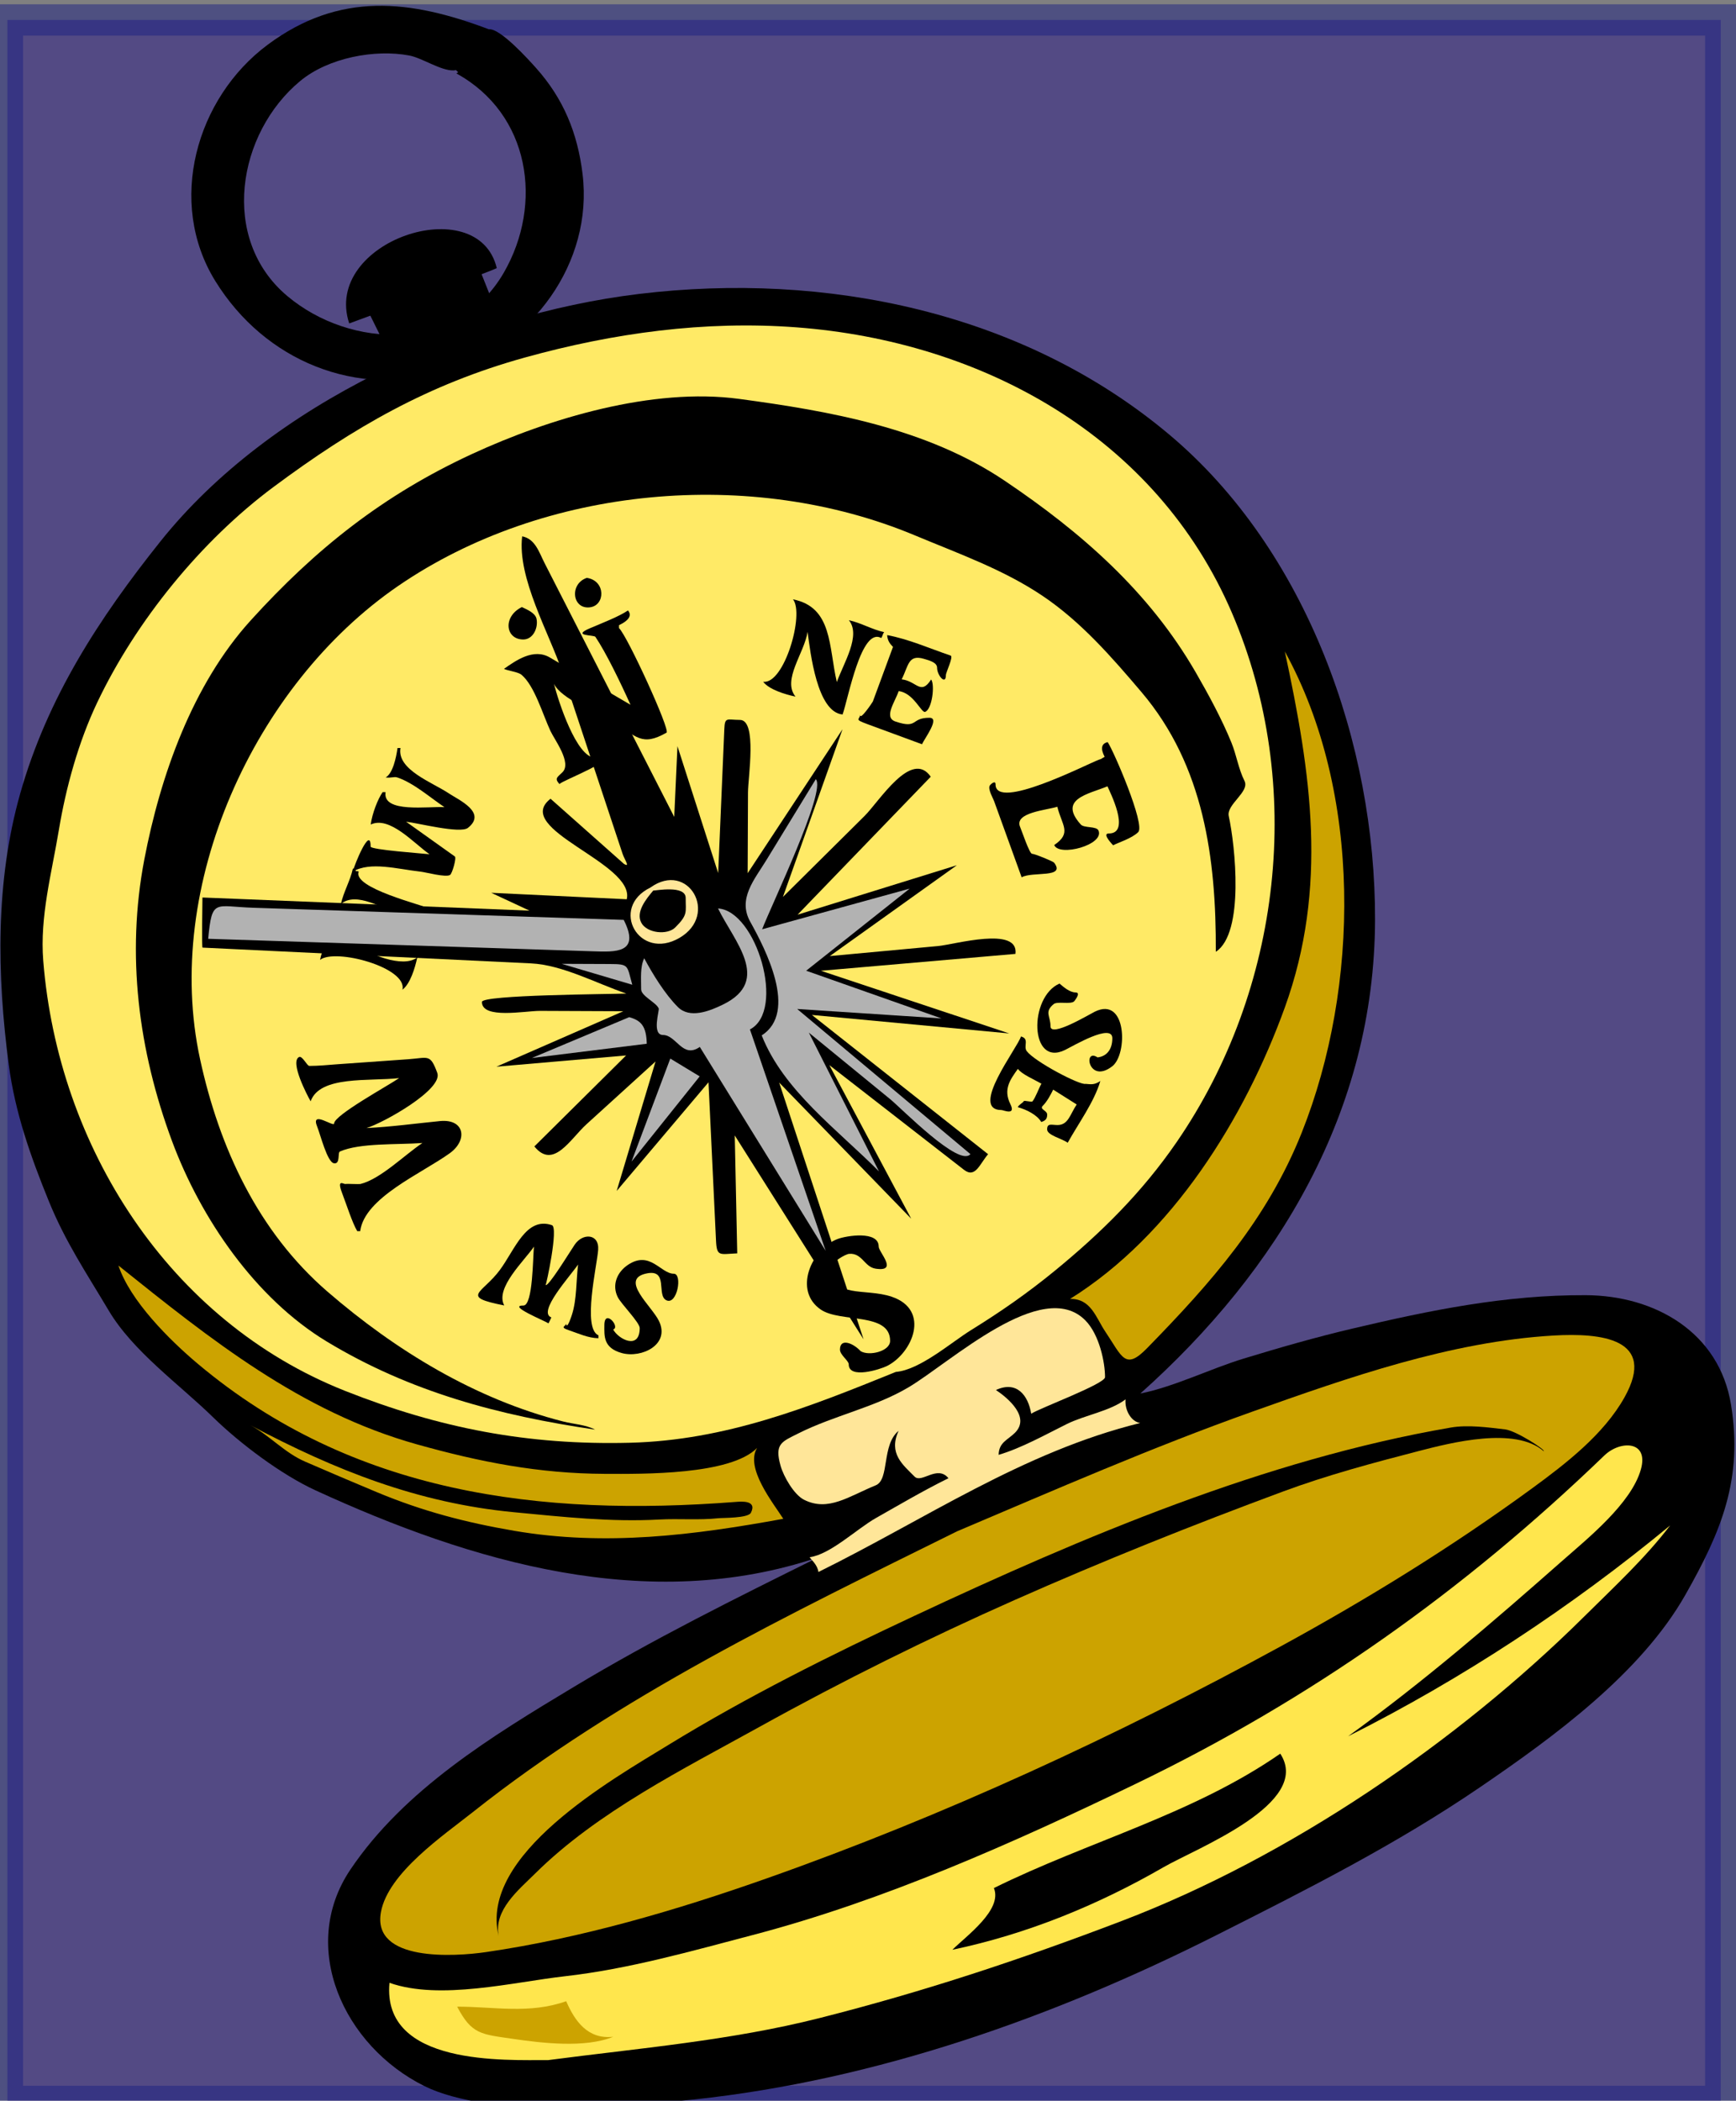 <?xml version="1.0"?><svg width="221.897" height="268.452" xmlns="http://www.w3.org/2000/svg">

 <rect width="100%" height="100%" fill="#808080" stroke="none"/>

 <g>
  <title>Layer 1</title>
  <rect opacity="0.5" id="svg_1" height="266" width="219" y="2.548" x="0.948" stroke-width="4" stroke="#1d2182" fill="#261489"/>
  <g transform="rotate(0.237 111.163 134.365)" id="g3">
   <path id="path5" d="m104.887,199.034c-10.593,5.296 -21.098,10.563 -31.231,16.715c-10.353,6.285 -21.593,13.18 -28.442,23.457c-6.612,9.922 -0.774,22.525 9.584,27.618c4.156,2.043 10.907,2.743 15.593,2.612c6.354,-0.177 12.585,-0.344 18.897,-1.045c23.277,-2.586 45.956,-10.72 66.683,-21.283c11.578,-5.9 22.923,-11.683 33.652,-19.074c9.292,-6.401 20.423,-14.575 26.085,-24.649c4.6,-8.183 7.311,-14.86 5.741,-24.313c-1.541,-9.284 -9.805,-13.934 -18.632,-13.934c-10.297,0 -19.813,1.995 -29.786,4.389c-4.701,1.128 -9.289,2.466 -13.91,3.897c-4.317,1.338 -8.79,3.612 -13.184,4.519c17.641,-15.875 29.781,-36.331 29.752,-60.633c-0.027,-22.435 -8.867,-47.192 -26.558,-61.929c-18.762,-15.63 -44.026,-20.677 -67.878,-17.69c-21.997,2.754 -46.985,14.151 -61.012,31.868c-7.794,9.845 -14.379,20.045 -17.795,32.309c-3.139,11.271 -2.884,23.16 -1.319,34.648c0.835,6.133 2.84,11.708 5.19,17.412c2.15,5.221 4.853,9.183 7.72,13.96c3.129,5.215 9.041,9.363 13.385,13.571c3.46,3.352 8.746,7.294 13.141,9.292c19.914,9.052 42.612,15.72 64.324,8.283"/>
   <path fill="#FFEA66" id="path7" d="m114.678,175.308c-11.171,4.584 -21.733,8.835 -33.961,9.195c-13,0.383 -24.328,-1.747 -36.424,-6.478c-22.591,-8.835 -36.821,-31.097 -38.813,-54.817c-0.472,-5.622 1.024,-11.139 1.923,-16.684c0.89,-5.494 2.465,-11.287 4.837,-16.333c4.912,-10.446 13.195,-20.722 22.415,-27.638c10.242,-7.683 19.739,-13.204 32.063,-16.679c11.293,-3.184 22.983,-4.839 34.725,-4.001c23.679,1.69 46.007,13.706 55.796,36.266c9.538,21.98 6.509,48.145 -6.792,67.656c-4.389,6.438 -9.594,11.634 -15.583,16.567c-3.447,2.839 -6.81,5.197 -10.601,7.566c-2.554,1.597 -6.519,5.116 -9.585,5.38"/>
   <path fill="#CCA300" id="path9" d="m164.016,83.037c3.406,15.528 5.686,30.095 0.179,45.516c-5.051,14.141 -14.265,29.146 -27.296,37.339c2.679,-0.084 3.32,2.375 4.52,4.143c2.182,3.215 2.543,5.013 5.356,2.109c8.174,-8.433 15.293,-16.55 19.657,-27.63c7.345,-18.649 7.564,-43.544 -2.416,-61.477"/>
   <path fill="#FFE699" id="path11" d="m103.758,199.034c2.639,-0.357 6.023,-3.656 8.46,-5.049c3.08,-1.761 6.058,-3.534 9.241,-5.119c-1.434,-1.74 -3.432,0.716 -4.332,-0.188c-1.514,-1.521 -3.377,-2.934 -2.071,-5.838c-2.183,1.811 -1.104,6.235 -2.891,6.971c-3.423,1.41 -6.054,3.442 -9.163,1.88c-1.275,-0.641 -2.612,-2.936 -3.012,-4.332c-0.805,-2.813 0.128,-3.059 2.258,-4.142c4.503,-2.291 9.732,-3.354 14.049,-5.942c5.39,-3.231 17.044,-14.185 22.565,-8.663c1.836,1.836 2.555,5.44 2.555,7.26c0,0.859 -8.328,3.984 -9.416,4.708c-0.404,-2.366 -1.875,-4.247 -4.52,-3.012c1.595,1.061 4.439,3.47 2.448,5.461c-0.934,0.934 -2.043,1.219 -2.071,2.823c2.914,-0.872 5.958,-2.599 8.687,-3.967c2.317,-1.162 5.488,-1.659 7.509,-3.188c-0.125,1.361 0.72,2.843 1.883,3.012c-14.964,3.746 -27.437,12.429 -41.051,19.21c-0.124,-0.893 -0.846,-1.484 -1.128,-1.885"/>
   <path fill="#CCA300" id="path13" d="m96.979,185.1c-1.544,2.565 2.083,7.016 3.388,9.039c-11.453,2.148 -22.721,3.62 -34.363,1.68c-6.213,-1.035 -11.76,-2.459 -17.604,-4.868c-3.075,-1.268 -6.136,-2.561 -9.193,-3.87c-2.639,-1.129 -4.534,-3.323 -7.005,-4.617c10.867,5.694 21.427,9.856 33.755,10.978c6.191,0.563 12.342,1.222 18.559,0.855c2.492,-0.146 5.075,0.078 7.542,-0.196c0.563,-0.063 3.813,-0.009 4.167,-0.715c0.826,-1.65 -1.278,-1.433 -1.97,-1.377c-24.88,2.017 -48.928,-0.796 -68.81,-17.371c-3.652,-3.045 -8.685,-8.027 -10.192,-12.51c11.854,9.414 23.371,18.588 38.239,22.689c8.083,2.229 15.615,3.673 24.032,3.673c4.863,-0.001 16.062,0.091 19.455,-3.39"/>
   <path fill="#CCA300" id="path15" d="m122.588,195.646c-21.293,10.646 -43.079,21.199 -61.766,36.154c-3.69,2.953 -10.771,7.789 -11.674,12.805c-1.152,6.393 9.452,5.662 13.429,5.066c12.192,-1.827 24.302,-5.438 35.906,-9.586c22.56,-8.065 44.681,-18.404 65.643,-29.969c11.044,-6.093 21.771,-12.773 31.931,-20.26c4.293,-3.164 9.128,-6.927 11.759,-11.662c4.214,-7.587 -3.078,-8.256 -9.096,-7.882c-13.118,0.816 -26.203,5.47 -38.469,9.89c-12.778,4.605 -25.185,10.095 -37.663,15.444"/>
   <path id="path17" d="m197.532,185.1c-3.671,-3.174 -11.845,-1.045 -16.015,0.053c-5.826,1.534 -11.634,3.113 -17.281,5.231c-11.569,4.339 -22.952,8.946 -34.229,13.999c-11.038,4.947 -21.958,10.415 -32.509,16.323c-9.725,5.446 -20.728,10.962 -28.687,18.922c-2.07,2.071 -5.289,4.683 -4.598,7.988c-2.655,-10.335 14.412,-20.077 21.564,-24.503c10.089,-6.243 20.668,-11.56 31.38,-16.632c21.661,-10.255 44.787,-20.173 68.482,-24.356c2.191,-0.387 4.73,-0.04 6.936,0.205c1.402,0.156 5.213,2.606 4.957,2.77"/>
   <path fill="#FFE64D" id="path19" d="m70.616,263.436c11.597,-1.567 23.291,-2.588 34.629,-5.509c13.395,-3.45 25.664,-7.582 38.58,-12.567c21.399,-8.26 42.839,-23.035 59.005,-39.193c3.741,-3.74 7.695,-7.422 10.9,-11.65c-12.562,10.465 -26.475,19.722 -41.053,27.115c9.586,-6.975 18.437,-14.671 27.287,-22.54c3.229,-2.87 8.8,-7.37 9.998,-11.732c1.018,-3.705 -2.677,-3.693 -4.67,-1.757c-17.872,17.362 -37.319,31.294 -59.782,42.243c-15.575,7.592 -32.02,15.016 -48.816,19.496c-7.873,2.101 -15.851,4.414 -23.973,5.368c-6.643,0.779 -15.991,3.181 -22.445,0.935c-0.956,10.677 14.953,9.791 20.34,9.791"/>
   <path id="path21" d="m164.016,223.891c-11.129,7.796 -24.5,11.313 -36.533,17.325c1.145,2.774 -3.478,6.114 -5.273,7.909c9.497,-2.038 18.534,-5.762 26.937,-10.66c4.186,-2.441 19.048,-8.237 14.869,-14.574"/>
   <path id="path23" d="m155.354,121.451c0,-11.854 -1.592,-23.753 -9.642,-33.151c-3.825,-4.466 -7.771,-8.965 -12.705,-12.252c-5.044,-3.361 -10.741,-5.338 -16.323,-7.648c-20.942,-8.664 -47.439,-6.139 -66.032,6.728c-18.381,12.72 -29.971,38.504 -25.073,60.587c2.504,11.288 7.487,21.995 16.422,29.648c8.717,7.468 18.937,13.65 30.189,16.459c1.362,0.34 2.822,0.379 4.076,1.019c-12.273,-1.756 -23.649,-4.698 -34.371,-11.131c-9.119,-5.471 -16.151,-15.634 -19.875,-25.559c-4.329,-11.537 -5.957,-23.745 -3.672,-35.942c1.999,-10.67 6.04,-22.343 13.474,-30.603c8.306,-9.229 16.902,-16.102 28.209,-21.382c9.855,-4.602 23.042,-8.619 34.102,-7.177c11.625,1.514 23.973,3.639 33.978,10.313c9.82,6.55 18.513,14.082 24.526,24.39c1.627,2.79 3.375,5.981 4.602,8.962c0.663,1.611 0.899,3.315 1.693,4.896c0.696,1.386 -2.328,3.005 -1.996,4.496c0.826,3.702 2.104,14.933 -1.582,17.347"/>
   <path id="path25" d="m66.471,77.765c-2.452,1.215 -2.105,4.142 0.189,4.142c1.251,0 1.929,-1.475 1.694,-2.635c-0.157,-0.778 -1.272,-1.215 -1.883,-1.507"/>
   <path id="path27" d="m74.757,73.999c-2.227,0.758 -1.867,4.013 0.375,3.766c2.029,-0.223 2.063,-3.425 -0.375,-3.766"/>
   <path id="path29" d="m70.616,87.555c0.567,2.25 2.935,9.416 5.272,9.416c3.601,0 -4.009,2.847 -4.521,3.391c-0.664,-0.733 -0.295,-0.837 0.377,-1.507c1.223,-1.221 -1.031,-4.148 -1.568,-5.299c-1.007,-2.159 -2.048,-5.733 -3.704,-7.129c-0.46,-0.388 -1.695,-0.489 -2.258,-0.754c1.533,-1.088 3.776,-2.689 5.854,-1.482c3.446,2.001 6.893,4.002 10.339,6.003c-1.321,-2.906 -3.156,-6.651 -4.521,-8.661c-0.185,-0.272 -3.125,-0.06 -0.68,-1.107c1.587,-0.681 3.737,-1.525 4.826,-2.284c0.605,0.69 -0.029,1.364 -1.134,1.883c0,0.125 0,0.251 0,0.377c1.048,0.952 6.658,13.037 6.129,13.339c-3.186,1.819 -3.794,0.499 -6.972,-1.388c-1.934,-1.151 -6.509,-2.852 -7.439,-4.798"/>
   <path id="path31" d="m110.161,172.671c1.096,0.671 3.767,0.004 3.767,-1.317c0,-3.689 -6.344,-2.282 -8.852,-3.955c-3.605,-2.404 -1.248,-7.752 2.068,-9.038c1.149,-0.445 5.274,-1.12 5.274,0.94c0,0.711 2.587,3.257 -0.375,2.826c-1.465,-0.213 -1.708,-2.014 -3.391,-1.884c-0.493,0.038 -2.259,1.096 -2.259,1.695c0,4.115 4.292,2.621 7.719,3.766c5.003,1.671 2.687,7.203 -0.564,8.85c-0.871,0.44 -4.896,1.74 -4.896,-0.188c0,-0.471 -1.13,-1.191 -1.13,-1.883c0.001,-1.551 1.75,-0.788 2.639,0.188"/>
   <path fill="#FFFFFF" id="path33" d="m94.342,93.205c-1.998,1.215 -0.909,8.474 -0.952,10.713c-0.055,2.856 -1.334,8.255 0.573,10.754c0.128,-7.154 0.324,-14.312 0.379,-21.467"/>
   <path fill="#FFFFFF" id="path35" d="m81.161,110.529c1.882,-0.47 3.679,-0.758 5.649,-1.129c-6.152,-12.178 -12.304,-24.355 -18.456,-36.533c2.319,6.692 4.638,13.384 6.957,20.076c1.52,4.388 3.041,8.775 4.561,13.163c0.34,0.979 2.064,4.857 1.289,4.423"/>
   <path id="path37" d="m140.29,96.971c0.445,-0.124 0.348,-0.175 0.752,-0.376c-0.549,-1.042 -0.435,-1.69 0.377,-1.883c0.738,1.043 4.889,10.551 3.953,11.486c-0.819,0.819 -2.539,1.339 -3.199,1.696c0.013,0.007 -1.507,-1.508 -0.566,-1.508c2.908,0 0.037,-5.461 -0.188,-6.024c-2.414,1.006 -6.354,1.63 -3.391,4.895c0.428,0.472 2.01,0.184 2.262,0.754c0.807,1.825 -5.011,3.417 -5.648,1.883c2.284,-1.565 0.974,-2.504 0.375,-4.897c-1.328,0.442 -5.565,0.752 -4.74,2.612c0.207,0.466 1.202,3.414 1.537,3.414c0.341,0 2.694,0.953 2.828,1.129c1.526,2.01 -2.778,1.093 -4.146,1.883c-1.187,-3.239 -2.374,-6.478 -3.561,-9.717c-0.14,-0.379 -0.795,-1.479 -0.58,-1.957c0.079,-0.177 0.756,-0.785 0.756,-0.189c-0.001,3.422 11.523,-2.56 13.179,-3.201"/>
   <path id="path39" d="m46.887,144.425c3.13,-0.164 6.264,-0.608 9.383,-0.931c3.154,-0.326 3.61,2.405 1.27,4.106c-3.574,2.599 -10.873,5.717 -11.404,10.006c-0.126,0 -0.252,0 -0.378,0c-0.633,-1.054 -1.358,-3.309 -1.964,-4.885c-0.734,-1.91 0.269,-1.028 0.46,-1.142c0.058,-0.034 1.722,0.04 1.882,0c2.581,-0.642 5.669,-3.779 7.908,-5.272c-3.268,0.252 -7.989,-0.004 -10.544,1.131c-0.319,0.142 0.095,1.644 -0.754,1.506c-0.867,-0.141 -1.753,-3.685 -2.154,-4.646c-0.925,-2.219 2.154,0.084 2.154,-0.438c0,-1.069 6.896,-4.863 8.286,-5.837c-3.791,0.454 -10.125,-0.321 -11.299,3.012c-0.461,-0.789 -2.696,-5.04 -1.507,-5.649c0.412,-0.211 1.025,1.129 1.318,1.129c1.186,0 2.37,-0.136 3.551,-0.224c3.031,-0.228 6.061,-0.455 9.092,-0.682c2.586,-0.194 2.794,-0.736 3.718,1.728c0.789,2.109 -6.876,6.434 -9.018,7.088"/>
   <path id="path41" d="m45.004,120.699c1.927,1.499 6.501,3.35 8.286,1.882c-0.291,1.402 -0.903,3.408 -1.883,4.143c0.645,-2.845 -8.623,-5.292 -10.544,-3.766c0.976,-5.083 6.059,-4.572 10.544,-5.648c-2.538,-0.952 -5.945,-3.155 -7.907,-1.508c0.321,-1.538 1.186,-2.98 1.505,-4.519c0.126,0 0.252,0 0.378,0c-0.106,0.538 0.135,0.202 0.375,0.377c-0.799,2.073 7.872,4.156 9.794,4.896c-0.247,2.877 -8.608,4.99 -10.548,4.143"/>
   <path id="path43" d="m51.786,105.256c2.083,1.472 4.167,2.944 6.25,4.416c0.241,0.17 -0.325,2.18 -0.601,2.363c-0.534,0.354 -3.104,-0.332 -3.713,-0.397c-3.047,-0.326 -6.48,-1.311 -8.718,0.022c0.181,-0.871 2.261,-5.966 2.261,-3.203c0,0.402 6.721,0.853 7.533,0.943c-2,-1.375 -5.121,-4.917 -7.533,-3.766c0.193,-1.448 0.9,-3.267 1.504,-4.143c0.126,0 0.252,0 0.379,0c-0.412,2.713 5.528,1.765 7.533,1.883c-1.898,-1.266 -3.923,-3.055 -6.029,-3.766c-0.421,-0.142 -0.784,0.097 -1.504,0c0.919,-0.505 1.342,-2.557 1.504,-3.765c0.126,0 0.253,0 0.379,0c-0.475,2.779 4.125,4.382 6.233,5.787c1.203,0.801 4.912,2.406 2.429,4.381c-0.986,0.784 -6.516,-0.622 -7.907,-0.755"/>
   <path id="path45" d="m103.003,80.777c-0.402,2.736 -3.257,6.146 -1.508,8.287c-1.401,-0.293 -3.401,-0.908 -4.142,-1.883c2.687,0.362 5.276,-8.709 3.767,-10.547c5.084,0.981 4.573,6.057 5.649,10.547c0.857,-2.43 3.096,-5.968 1.509,-7.909c1.537,0.321 2.979,1.185 4.516,1.506c-0.213,0.252 -0.178,0.482 -0.375,0.754c-2.553,-1.436 -4.167,7.684 -4.896,9.79c-3.276,-0.279 -4.15,-7.914 -4.52,-10.545"/>
   <path id="path47" d="m113.928,82.66c-0.419,-0.433 -0.691,-0.785 -0.754,-1.506c2.739,0.492 5.473,1.698 8.13,2.583c0.392,0.13 -0.599,2.131 -0.599,2.5c0,1.352 -1.129,0.019 -1.129,-0.927c0,-0.675 -0.922,-0.922 -1.697,-1.145c-2.014,-0.576 -1.945,0.878 -2.823,2.637c1.923,0.202 2.435,2.095 3.766,0c0.505,0.668 0.141,3.824 -0.754,4.144c-0.474,0.169 -1.494,-2.436 -3.391,-2.638c-0.465,1.396 -1.938,3.37 -0.397,3.884c2.946,0.984 1.904,-0.495 4.353,-0.495c1.402,0 -0.665,2.691 -0.939,3.389c-2.331,-0.847 -4.661,-1.694 -6.992,-2.542c-1.754,-0.638 -0.998,-0.531 -0.92,-1.225c-0.104,0.923 1.567,-1.58 1.6,-1.669c0.849,-2.329 1.697,-4.659 2.546,-6.99"/>
   <path id="path49" d="m140.29,135.009c1.138,-0.129 1.883,-0.983 1.883,-2.448c0,-1.988 -4.977,0.982 -6.025,1.507c-4.546,2.276 -4.701,-6.746 -0.756,-8.474c0.466,0.39 1.285,1.13 2.072,1.13c0.745,0 -0.193,1.133 -0.189,1.129c-0.441,0.44 -2.15,-0.035 -2.633,0.377c-1.206,1.03 -0.379,1.517 -0.379,2.824c0,1.47 4.873,-1.495 5.65,-1.883c4.1,-2.05 4.25,5.432 2.26,6.97c-3.04,2.347 -3.766,-2.383 -1.883,-1.132"/>
   <path id="path51" d="m138.782,138.398c0.693,0.052 1.112,0.152 1.883,-0.375c-0.793,2.715 -2.757,5.39 -4.141,7.907c-0.73,-0.531 -2.637,-0.943 -2.637,-1.694c0,-0.83 0.548,-0.563 1.318,-0.563c1.39,0 1.606,-1.377 2.447,-2.638c-1.004,-0.628 -2.008,-1.255 -3.012,-1.883c-0.342,0.694 -0.774,1.519 -1.321,2.071c-0.455,0.46 0.567,0.585 0.567,1.129c0,0.621 -0.304,0.787 -0.754,0.943c-0.537,-0.912 -1.875,-1.577 -3.014,-1.884c0.163,-0.341 0.675,-0.565 0.754,-0.754c0.073,-0.175 1.001,0.158 1.129,0c0.383,-0.472 0.783,-1.635 1.131,-2.26c-1.002,-0.572 -2.536,-1.202 -3.014,-1.883c-0.97,1.373 -1.896,2.609 -0.947,4.506c0.757,1.513 -0.895,0.768 -1.123,0.768c-4.157,0 2.005,-7.932 2.445,-9.415c1.134,0.301 0.268,1.25 0.754,1.883c1.023,1.332 6.806,4.347 7.535,4.142"/>
   <path id="path53" d="m78.524,170.035c0.649,1.225 3.391,2.67 3.391,-0.188c0,-0.722 -2.377,-3.058 -2.827,-3.954c-0.759,-1.509 -0.144,-3.174 1.318,-4.143c2.799,-1.855 4.154,1.129 5.837,1.129c1.145,0 0.449,4.059 -0.942,3.392c-1.317,-0.632 0.347,-4.094 -2.637,-3.392c-3.325,0.782 0.747,4.117 1.696,6.025c1.51,3.035 -2.193,4.817 -4.708,4.144c-2.404,-0.645 -2.258,-2.188 -2.258,-3.578c0.001,-2.133 2.083,0.261 1.13,0.565"/>
   <path id="path55" d="m69.862,164.387c0.347,0.268 2.976,-4.088 3.695,-5.166c1.021,-1.531 3.15,-1.442 3.005,0.652c-0.14,2.023 -2.002,10.029 0.079,10.914c0,0.126 0,0.251 0,0.377c-1.328,-0.024 -2.53,-0.592 -3.79,-1.012c-1.275,-0.425 -0.315,-0.477 -0.352,-0.871c0.093,0.994 0.752,-1.133 0.751,-1.129c0.613,-1.939 0.515,-4.376 0.753,-6.402c-0.964,1.446 -5.229,6.121 -3.387,6.777c-0.002,0.005 -0.377,0.842 -0.378,0.754c-0.425,-0.306 -5.325,-2.259 -3.2,-2.259c1.231,0 1.177,-6.279 1.317,-7.533c-1.186,1.778 -4.995,5.317 -3.766,7.533c-5.732,-1.104 -2.837,-1.477 -0.598,-4.507c1.919,-2.596 3.318,-6.893 6.648,-5.779c0.872,0.292 -0.719,7.781 -0.777,7.651"/>
   <path id="path57" d="m63.083,34.454c-2.455,-10.033 -22.348,-3.33 -18.83,7.155c3.543,-1.32 7.087,-2.64 10.63,-3.96c1.351,-0.503 8.257,-3.131 8.2,-3.195"/>
   <path id="path59" d="m46.511,39.727c1.163,2.325 2.325,4.649 3.488,6.974c0.607,1.215 4.822,-1.519 5.884,-2.004c2.494,-1.14 4.987,-2.279 7.481,-3.419c0.252,-0.115 -2.251,-6.075 -2.542,-6.822c-2.878,1.134 -12.267,6.331 -14.311,5.271"/>
   <path id="path61" d="m57.81,9.598c9.445,5.128 11.218,16.614 6.18,25.435c-5.888,10.308 -19.554,9.872 -27.669,3.105c-8.724,-7.273 -6.454,-20.819 1.552,-27.494c3.574,-2.979 9.504,-4.121 13.913,-3.306c1.642,0.303 4.038,1.932 5.649,1.883c1.896,-0.058 3.241,-3.36 4.516,-5.273c-10.032,-3.745 -19.106,-4.786 -28.273,2.092c-9.108,6.834 -12.839,20.181 -6.556,30.234c6.378,10.205 18.082,14.913 29.654,11.445c10.822,-3.243 18.653,-13.995 17.226,-25.318c-0.66,-5.237 -2.478,-9.632 -6.024,-13.558c-0.881,-0.975 -4.596,-5.076 -6.027,-4.896c-1.41,0.178 -2.652,4.985 -4.141,5.651"/>
   <path id="path63" d="m48.769,6.96c3.131,0 7.132,0.139 9.416,2.638c1.255,-1.883 2.511,-3.767 3.766,-5.65c-4.394,1.004 -8.788,2.008 -13.182,3.012"/>
   <path fill="#FFFFFF" id="path65" d="m86.811,98.854c0,4.648 -0.193,6.153 2.637,9.792c-0.88,-3.264 -1.759,-6.528 -2.637,-9.792"/>
   <path id="path67" d="m79.653,110.529c-3.138,-2.762 -6.277,-5.523 -9.415,-8.285c-5.006,3.913 10.877,8.167 9.794,12.805c-5.775,-0.251 -11.551,-0.503 -17.327,-0.754c1.632,0.753 3.263,1.507 4.895,2.26c-13.934,-0.502 -27.869,-1.004 -41.803,-1.506c0,0.645 -0.082,6.398 0.038,6.403c1.336,0.059 2.673,0.117 4.009,0.176c6.913,0.303 13.826,0.606 20.739,0.91c5.749,0.252 11.498,0.504 17.246,0.756c4.026,0.177 8.392,2.536 12.202,3.806c-2.165,0.088 -18.456,0.239 -18.456,1.144c0,2.242 5.542,1.115 7.419,1.115c3.552,0 7.105,0 10.657,0c-5.398,2.385 -10.795,4.771 -16.193,7.156c5.524,-0.502 11.048,-1.004 16.573,-1.506c-3.893,3.892 -7.785,7.784 -11.678,11.675c2.438,2.99 4.583,-0.968 6.657,-2.868c2.929,-2.684 5.858,-5.368 8.787,-8.053c-1.633,5.523 -3.267,11.046 -4.9,16.569c3.893,-4.645 7.786,-9.29 11.679,-13.935c0.226,4.364 0.451,8.729 0.676,13.094c0.123,2.378 0.245,4.755 0.368,7.133c0.108,2.096 0.468,1.722 2.72,1.618c-0.126,-5.021 -0.252,-10.043 -0.379,-15.064c5.524,8.662 11.049,17.323 16.573,25.985c-3.641,-10.922 -7.282,-21.844 -10.923,-32.766c5.649,5.774 11.298,11.55 16.948,17.324c-3.515,-6.527 -7.03,-13.055 -10.545,-19.582c3.736,2.879 7.472,5.759 11.208,8.638c2.015,1.554 4.03,3.106 6.046,4.66c1.472,1.134 2.009,-0.745 3.085,-2c-7.532,-5.9 -15.064,-11.801 -22.596,-17.702c8.411,0.753 16.822,1.507 25.233,2.26c-8.035,-2.636 -16.069,-5.273 -24.104,-7.909c8.285,-0.753 16.571,-1.506 24.856,-2.26c0.445,-3.591 -7.8,-1.165 -9.873,-0.964c-4.618,0.447 -9.236,0.894 -13.854,1.341c5.398,-3.892 10.795,-7.784 16.194,-11.676c-6.778,2.134 -13.557,4.269 -20.335,6.403c5.649,-5.901 11.299,-11.801 16.949,-17.702c-2.482,-3.54 -6.573,3.184 -8.446,5.057c-3.462,3.462 -6.924,6.923 -10.386,10.385c2.511,-7.156 5.021,-14.312 7.532,-21.468c-4.018,6.152 -8.035,12.304 -12.053,18.456c0,-3.445 0,-6.891 0,-10.336c0,-1.907 1.152,-9.249 -1.061,-9.249c-1.661,0 -1.936,-0.418 -1.997,1.162c-0.09,2.335 -0.18,4.67 -0.27,7.005c-0.146,3.806 -0.292,7.612 -0.439,11.417c-1.758,-5.398 -3.516,-10.797 -5.273,-16.195c-0.125,3.013 -0.25,6.025 -0.375,9.038c-3.438,-6.661 -6.876,-13.322 -10.314,-19.982c-2.125,-4.118 -4.251,-8.236 -6.377,-12.354c-0.733,-1.42 -1.216,-3.118 -2.894,-3.441c-0.628,5.336 3.548,12.426 5.188,17.3c1.922,5.713 3.845,11.426 5.768,17.139c0.681,2.023 1.361,4.046 2.042,6.069c0.252,0.748 1.038,1.816 0.185,1.298"/>
   <path fill="#B2B2B2" id="path69" d="m79.653,117.685c-9.714,-0.277 -19.429,-0.555 -29.143,-0.833c-6.081,-0.174 -12.161,-0.348 -18.241,-0.521c-4.92,-0.141 -5.247,-1.199 -5.717,3.991c10.319,0.292 20.638,0.585 30.958,0.878c6.07,0.172 12.14,0.344 18.21,0.517c2.877,0.081 6.139,0.257 3.933,-4.032"/>
   <path fill="#FFE699" id="path71" d="m83.044,113.543c-5.267,2.595 -1.414,9.468 3.766,6.402c5.044,-2.985 1.062,-9.906 -3.766,-6.402"/>
   <path id="path73" d="m83.419,113.918c-0.902,1.074 -2.274,2.758 -1.504,4.144c0.739,1.33 3.331,1.569 4.329,0.565c1.637,-1.646 1.32,-1.925 1.32,-3.766c0,-1.707 -3.923,-0.903 -4.145,-0.943"/>
   <path fill="#B2B2B2" id="path75" d="m104.132,99.607c-2.082,3.44 -4.165,6.881 -6.247,10.321c-1.535,2.536 -3.708,4.992 -2.058,7.928c1.935,3.442 6.186,11.521 1.526,14.517c2.831,7.067 9.73,11.988 15.065,17.323c-3.014,-5.9 -6.027,-11.8 -9.041,-17.7c3.47,2.814 6.94,5.63 10.41,8.444c1.517,1.23 8.889,8.728 10.307,6.997c-7.406,-6.152 -14.813,-12.304 -22.22,-18.456c6.151,0.377 12.302,0.754 18.453,1.131c-5.774,-2.009 -11.549,-4.017 -17.324,-6.026c4.395,-3.515 8.789,-7.03 13.183,-10.544c-6.277,1.757 -12.555,3.515 -18.833,5.272c1.081,-2.897 8.186,-17.772 6.779,-19.207"/>
   <path fill="#B2B2B2" id="path77" d="m71.745,123.334c3.012,0.879 6.024,1.757 9.037,2.636c-0.708,-2.493 -0.379,-2.636 -2.898,-2.636c-2.047,0 -4.092,0 -6.139,0"/>
   <path fill="#B2B2B2" id="path79" d="m80.407,130.114c-4.143,1.757 -8.286,3.515 -12.428,5.272c4.896,-0.628 9.791,-1.255 14.687,-1.883c-0.062,-2.263 -0.746,-2.971 -2.259,-3.389"/>
   <path fill="#B2B2B2" id="path81" d="m85.682,135.386c-1.633,4.394 -3.267,8.788 -4.9,13.182c2.889,-3.641 5.777,-7.281 8.666,-10.922c-1.256,-0.753 -2.511,-1.506 -3.766,-2.26"/>
   <path fill="#B2B2B2" id="path83" d="m95.847,131.62c3.265,9.416 6.529,18.832 9.794,28.247c-5.398,-8.662 -10.795,-17.324 -16.193,-25.986c-2.205,1.556 -2.991,-1.506 -4.709,-1.506c-1.469,0 -0.454,-3.142 -0.564,-3.392c-0.35,-0.787 -2.258,-1.567 -2.258,-2.447c0,-1.373 -0.159,-2.802 0.375,-3.955c1.115,2.053 2.688,4.587 4.331,6.214c1.515,1.5 3.998,0.543 5.823,-0.37c6.182,-3.09 1.285,-8.108 -0.739,-12.247c4.899,0.28 8.747,13.022 4.14,15.442"/>
   <path fill="#CCA300" id="path85" d="m58.939,256.656c1.876,3.541 3.053,3.505 7.12,4.083c3.757,0.534 9.264,1.166 12.839,-0.316c-3.266,0.38 -4.931,-2.023 -6.024,-4.52c-4.723,1.685 -9.173,0.734 -13.935,0.753"/>
  </g>
 </g>
</svg>